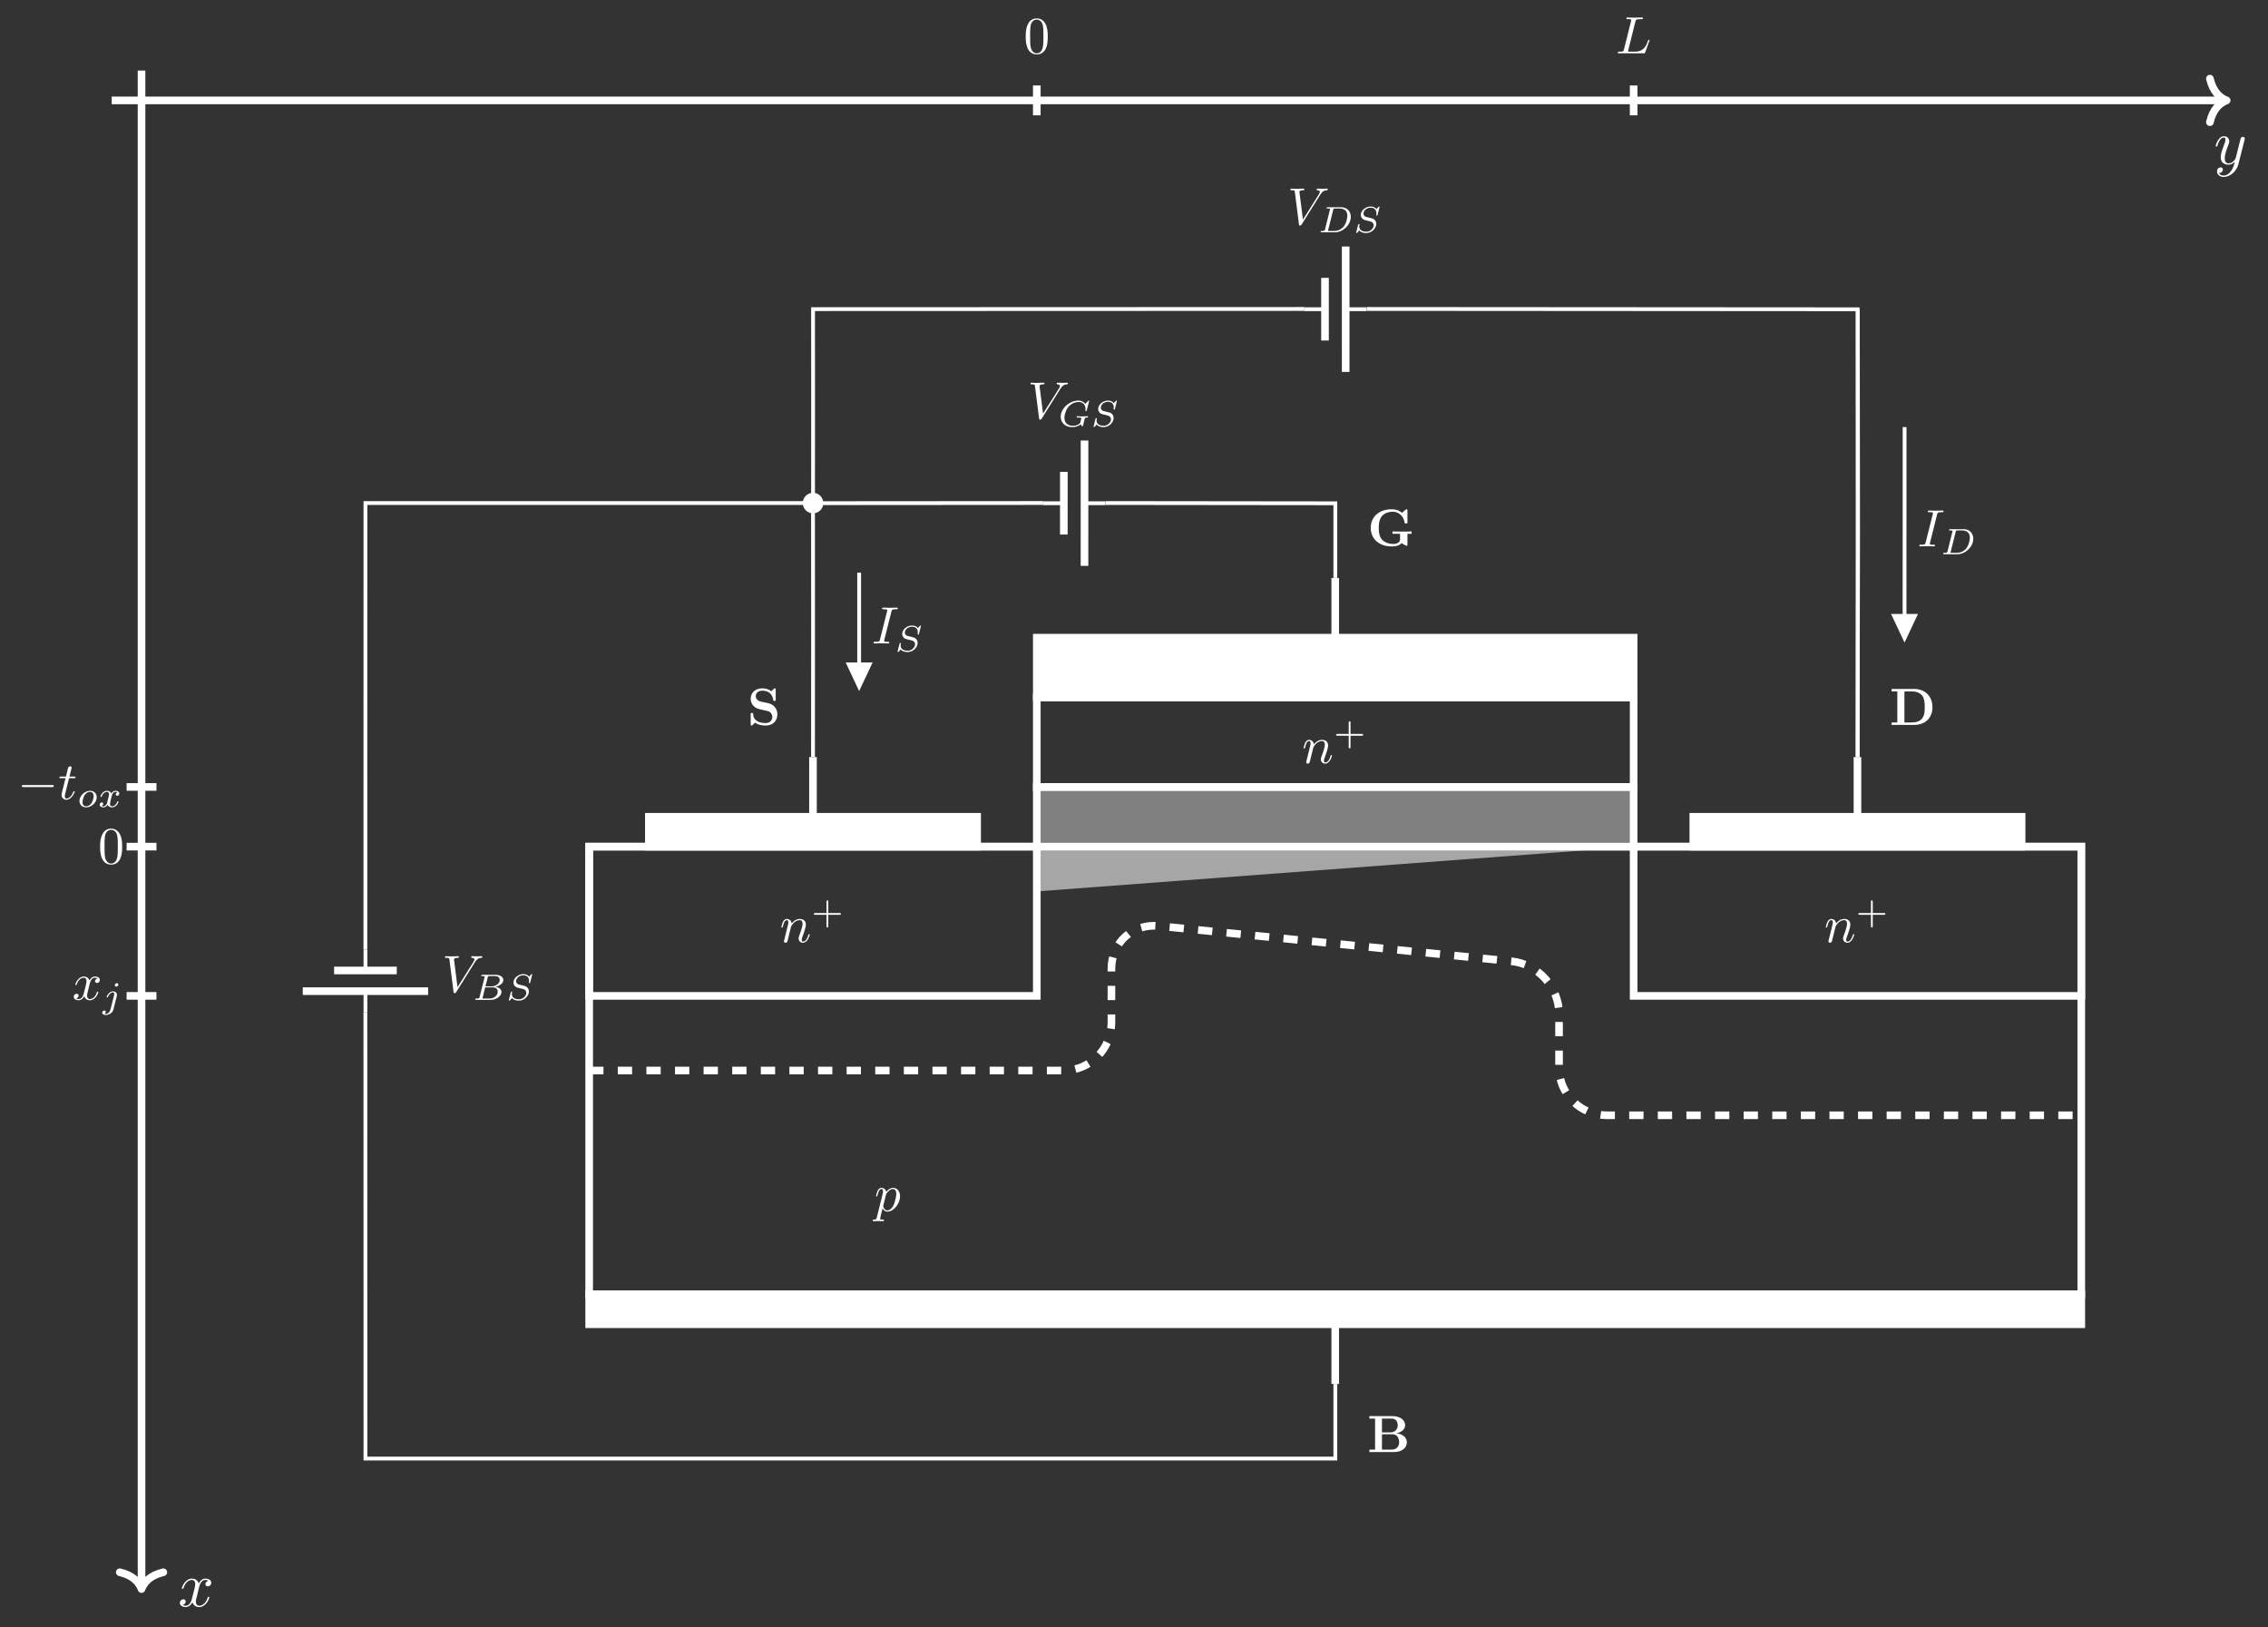 <?xml version="1.0" encoding="UTF-8"?>
<svg xmlns="http://www.w3.org/2000/svg" xmlns:xlink="http://www.w3.org/1999/xlink" width="473.961pt" height="340.007pt" viewBox="0 0 473.961 340.007" version="1.1">
<rect x="0" y="0" width="473.961" height="340.007" fill="#333333" stroke="none"/>
<defs>
<g>
<symbol overflow="visible" id="glyph0-0">
<path style="stroke:none;" d=""/>
</symbol>
<symbol overflow="visible" id="glyph0-1">
<path style="stroke:none;" d="M 6.391 -5.016 C 6.453 -5.203 6.453 -5.219 6.453 -5.312 C 6.453 -5.547 6.266 -5.672 6.062 -5.672 C 5.938 -5.672 5.719 -5.594 5.609 -5.391 C 5.578 -5.328 5.469 -4.922 5.422 -4.688 C 5.328 -4.344 5.234 -3.984 5.156 -3.625 L 4.562 -1.266 C 4.516 -1.062 3.953 -0.141 3.078 -0.141 C 2.406 -0.141 2.266 -0.719 2.266 -1.203 C 2.266 -1.812 2.484 -2.625 2.938 -3.781 C 3.141 -4.328 3.203 -4.469 3.203 -4.734 C 3.203 -5.328 2.781 -5.812 2.125 -5.812 C 0.875 -5.812 0.375 -3.906 0.375 -3.781 C 0.375 -3.656 0.516 -3.656 0.547 -3.656 C 0.672 -3.656 0.688 -3.688 0.75 -3.891 C 1.109 -5.125 1.625 -5.531 2.078 -5.531 C 2.188 -5.531 2.406 -5.531 2.406 -5.109 C 2.406 -4.781 2.281 -4.438 2.188 -4.188 C 1.656 -2.797 1.422 -2.047 1.422 -1.422 C 1.422 -0.25 2.25 0.141 3.031 0.141 C 3.531 0.141 3.984 -0.078 4.359 -0.453 C 4.188 0.234 4.031 0.875 3.5 1.578 C 3.156 2.031 2.656 2.406 2.047 2.406 C 1.875 2.406 1.281 2.375 1.047 1.859 C 1.266 1.859 1.438 1.859 1.625 1.703 C 1.75 1.578 1.875 1.406 1.875 1.156 C 1.875 0.75 1.531 0.703 1.391 0.703 C 1.094 0.703 0.656 0.906 0.656 1.547 C 0.656 2.203 1.234 2.703 2.047 2.703 C 3.406 2.703 4.766 1.5 5.125 0.016 Z M 6.391 -5.016 "/>
</symbol>
<symbol overflow="visible" id="glyph0-2">
<path style="stroke:none;" d="M 4.391 -3.969 C 4.469 -4.312 4.781 -5.531 5.703 -5.531 C 5.766 -5.531 6.078 -5.531 6.359 -5.359 C 5.984 -5.281 5.719 -4.953 5.719 -4.641 C 5.719 -4.438 5.875 -4.188 6.219 -4.188 C 6.516 -4.188 6.938 -4.422 6.938 -4.953 C 6.938 -5.625 6.156 -5.812 5.703 -5.812 C 4.953 -5.812 4.484 -5.125 4.328 -4.812 C 4 -5.688 3.281 -5.812 2.906 -5.812 C 1.547 -5.812 0.797 -4.125 0.797 -3.781 C 0.797 -3.656 0.922 -3.656 0.953 -3.656 C 1.047 -3.656 1.094 -3.688 1.125 -3.797 C 1.562 -5.203 2.438 -5.531 2.875 -5.531 C 3.125 -5.531 3.594 -5.406 3.594 -4.641 C 3.594 -4.234 3.375 -3.359 2.875 -1.516 C 2.672 -0.703 2.203 -0.141 1.625 -0.141 C 1.547 -0.141 1.25 -0.141 0.969 -0.312 C 1.297 -0.375 1.594 -0.656 1.594 -1.031 C 1.594 -1.375 1.297 -1.484 1.109 -1.484 C 0.703 -1.484 0.375 -1.141 0.375 -0.719 C 0.375 -0.125 1.047 0.141 1.625 0.141 C 2.484 0.141 2.953 -0.781 3 -0.859 C 3.156 -0.375 3.625 0.141 4.422 0.141 C 5.781 0.141 6.531 -1.547 6.531 -1.875 C 6.531 -2.016 6.406 -2.016 6.375 -2.016 C 6.25 -2.016 6.219 -1.953 6.203 -1.875 C 5.766 -0.453 4.875 -0.141 4.453 -0.141 C 3.938 -0.141 3.719 -0.562 3.719 -1.016 C 3.719 -1.297 3.797 -1.594 3.953 -2.172 Z M 4.391 -3.969 "/>
</symbol>
<symbol overflow="visible" id="glyph1-0">
<path style="stroke:none;" d=""/>
</symbol>
<symbol overflow="visible" id="glyph1-1">
<path style="stroke:none;" d="M 5.031 -3.5 C 5.031 -4.375 4.984 -5.25 4.594 -6.062 C 4.094 -7.125 3.203 -7.297 2.734 -7.297 C 2.078 -7.297 1.281 -7.016 0.828 -5.984 C 0.484 -5.234 0.422 -4.375 0.422 -3.5 C 0.422 -2.688 0.469 -1.703 0.922 -0.859 C 1.391 0.016 2.188 0.234 2.734 0.234 C 3.312 0.234 4.156 0.016 4.641 -1.031 C 4.984 -1.781 5.031 -2.641 5.031 -3.5 Z M 2.734 0 C 2.297 0 1.656 -0.281 1.453 -1.328 C 1.344 -1.984 1.344 -2.984 1.344 -3.641 C 1.344 -4.344 1.344 -5.062 1.422 -5.656 C 1.625 -6.953 2.453 -7.047 2.734 -7.047 C 3.094 -7.047 3.812 -6.859 4.016 -5.766 C 4.125 -5.156 4.125 -4.328 4.125 -3.641 C 4.125 -2.812 4.125 -2.062 4.016 -1.375 C 3.844 -0.328 3.219 0 2.734 0 Z M 2.734 0 "/>
</symbol>
<symbol overflow="visible" id="glyph2-0">
<path style="stroke:none;" d=""/>
</symbol>
<symbol overflow="visible" id="glyph2-1">
<path style="stroke:none;" d="M 4.094 -6.625 C 4.188 -7.016 4.234 -7.141 5.25 -7.141 C 5.594 -7.141 5.672 -7.141 5.672 -7.344 C 5.672 -7.484 5.547 -7.484 5.5 -7.484 C 5.141 -7.484 4.234 -7.453 3.875 -7.453 C 3.547 -7.453 2.75 -7.484 2.422 -7.484 C 2.344 -7.484 2.219 -7.484 2.219 -7.266 C 2.219 -7.141 2.312 -7.141 2.516 -7.141 C 2.547 -7.141 2.75 -7.141 2.938 -7.125 C 3.125 -7.094 3.234 -7.094 3.234 -6.938 C 3.234 -6.906 3.219 -6.875 3.188 -6.734 L 1.719 -0.859 C 1.609 -0.422 1.594 -0.344 0.719 -0.344 C 0.531 -0.344 0.422 -0.344 0.422 -0.125 C 0.422 0 0.531 0 0.719 0 L 5.797 0 C 6.062 0 6.062 0 6.141 -0.188 L 7 -2.547 C 7.047 -2.672 7.047 -2.688 7.047 -2.703 C 7.047 -2.75 7.016 -2.828 6.906 -2.828 C 6.812 -2.828 6.797 -2.766 6.719 -2.594 C 6.359 -1.594 5.875 -0.344 3.969 -0.344 L 2.953 -0.344 C 2.797 -0.344 2.766 -0.344 2.703 -0.344 C 2.594 -0.359 2.562 -0.375 2.562 -0.453 C 2.562 -0.5 2.562 -0.516 2.625 -0.719 Z M 4.094 -6.625 "/>
</symbol>
<symbol overflow="visible" id="glyph2-2">
<path style="stroke:none;" d="M 2.25 -4.375 L 3.281 -4.375 C 3.5 -4.375 3.609 -4.375 3.609 -4.594 C 3.609 -4.719 3.5 -4.719 3.312 -4.719 L 2.344 -4.719 C 2.734 -6.281 2.797 -6.5 2.797 -6.562 C 2.797 -6.75 2.656 -6.859 2.469 -6.859 C 2.438 -6.859 2.141 -6.844 2.031 -6.469 L 1.609 -4.719 L 0.578 -4.719 C 0.359 -4.719 0.25 -4.719 0.25 -4.516 C 0.25 -4.375 0.344 -4.375 0.562 -4.375 L 1.516 -4.375 C 0.734 -1.266 0.688 -1.078 0.688 -0.891 C 0.688 -0.297 1.109 0.125 1.703 0.125 C 2.812 0.125 3.438 -1.484 3.438 -1.562 C 3.438 -1.672 3.359 -1.672 3.312 -1.672 C 3.203 -1.672 3.203 -1.641 3.141 -1.516 C 2.672 -0.391 2.094 -0.125 1.719 -0.125 C 1.484 -0.125 1.375 -0.266 1.375 -0.625 C 1.375 -0.891 1.406 -0.969 1.453 -1.156 Z M 2.25 -4.375 "/>
</symbol>
<symbol overflow="visible" id="glyph2-3">
<path style="stroke:none;" d="M 3.656 -3.312 C 3.719 -3.594 3.969 -4.594 4.75 -4.594 C 4.797 -4.594 5.062 -4.594 5.297 -4.453 C 4.984 -4.406 4.766 -4.125 4.766 -3.859 C 4.766 -3.688 4.891 -3.484 5.188 -3.484 C 5.422 -3.484 5.766 -3.688 5.766 -4.125 C 5.766 -4.688 5.125 -4.844 4.75 -4.844 C 4.125 -4.844 3.734 -4.266 3.609 -4.016 C 3.328 -4.734 2.734 -4.844 2.422 -4.844 C 1.281 -4.844 0.656 -3.422 0.656 -3.156 C 0.656 -3.047 0.766 -3.047 0.781 -3.047 C 0.875 -3.047 0.906 -3.062 0.938 -3.172 C 1.297 -4.328 2.031 -4.594 2.406 -4.594 C 2.609 -4.594 2.984 -4.5 2.984 -3.859 C 2.984 -3.531 2.797 -2.797 2.406 -1.266 C 2.219 -0.578 1.844 -0.125 1.359 -0.125 C 1.297 -0.125 1.047 -0.125 0.812 -0.266 C 1.078 -0.312 1.328 -0.547 1.328 -0.859 C 1.328 -1.156 1.078 -1.234 0.922 -1.234 C 0.594 -1.234 0.312 -0.953 0.312 -0.609 C 0.312 -0.094 0.859 0.125 1.344 0.125 C 2.062 0.125 2.469 -0.641 2.5 -0.719 C 2.625 -0.312 3.016 0.125 3.688 0.125 C 4.812 0.125 5.438 -1.297 5.438 -1.562 C 5.438 -1.672 5.328 -1.672 5.297 -1.672 C 5.203 -1.672 5.188 -1.625 5.156 -1.562 C 4.797 -0.391 4.047 -0.125 3.703 -0.125 C 3.281 -0.125 3.094 -0.469 3.094 -0.844 C 3.094 -1.078 3.172 -1.328 3.281 -1.812 Z M 3.656 -3.312 "/>
</symbol>
<symbol overflow="visible" id="glyph2-4">
<path style="stroke:none;" d="M 0.5 1.344 C 0.406 1.703 0.391 1.781 -0.094 1.781 C -0.234 1.781 -0.344 1.781 -0.344 2 C -0.344 2.078 -0.297 2.125 -0.203 2.125 C 0.094 2.125 0.406 2.094 0.719 2.094 C 1.078 2.094 1.453 2.125 1.797 2.125 C 1.844 2.125 2 2.125 2 1.906 C 2 1.781 1.891 1.781 1.734 1.781 C 1.188 1.781 1.188 1.703 1.188 1.609 C 1.188 1.484 1.641 -0.312 1.719 -0.578 C 1.859 -0.266 2.172 0.125 2.734 0.125 C 4 0.125 5.359 -1.484 5.359 -3.094 C 5.359 -4.125 4.75 -4.844 3.906 -4.844 C 3.359 -4.844 2.844 -4.453 2.469 -4.016 C 2.359 -4.609 1.891 -4.844 1.484 -4.844 C 0.984 -4.844 0.781 -4.422 0.672 -4.219 C 0.484 -3.844 0.344 -3.188 0.344 -3.156 C 0.344 -3.047 0.453 -3.047 0.469 -3.047 C 0.578 -3.047 0.594 -3.062 0.656 -3.297 C 0.844 -4.078 1.062 -4.594 1.453 -4.594 C 1.641 -4.594 1.797 -4.516 1.797 -4.094 C 1.797 -3.844 1.766 -3.719 1.719 -3.531 Z M 2.422 -3.422 C 2.5 -3.719 2.797 -4.016 2.984 -4.188 C 3.375 -4.531 3.688 -4.594 3.875 -4.594 C 4.312 -4.594 4.578 -4.219 4.578 -3.578 C 4.578 -2.922 4.219 -1.672 4.016 -1.25 C 3.641 -0.484 3.125 -0.125 2.719 -0.125 C 2 -0.125 1.844 -1.031 1.844 -1.094 C 1.844 -1.125 1.844 -1.141 1.891 -1.266 Z M 2.422 -3.422 "/>
</symbol>
<symbol overflow="visible" id="glyph2-5">
<path style="stroke:none;" d="M 0.969 -0.641 C 0.938 -0.484 0.859 -0.234 0.859 -0.172 C 0.859 0.016 1.016 0.125 1.188 0.125 C 1.312 0.125 1.516 0.031 1.594 -0.188 C 1.594 -0.203 1.734 -0.719 1.797 -1 L 2.031 -1.984 C 2.109 -2.219 2.172 -2.469 2.219 -2.719 C 2.266 -2.906 2.359 -3.219 2.359 -3.266 C 2.531 -3.609 3.109 -4.594 4.156 -4.594 C 4.641 -4.594 4.75 -4.188 4.75 -3.828 C 4.75 -3.156 4.203 -1.75 4.031 -1.281 C 3.938 -1.031 3.922 -0.891 3.922 -0.781 C 3.922 -0.266 4.297 0.125 4.812 0.125 C 5.844 0.125 6.25 -1.484 6.25 -1.562 C 6.25 -1.672 6.156 -1.672 6.125 -1.672 C 6.016 -1.672 6.016 -1.641 5.953 -1.484 C 5.734 -0.734 5.375 -0.125 4.844 -0.125 C 4.656 -0.125 4.578 -0.234 4.578 -0.484 C 4.578 -0.75 4.672 -1.016 4.781 -1.266 C 4.984 -1.844 5.438 -3.047 5.438 -3.672 C 5.438 -4.406 4.969 -4.844 4.188 -4.844 C 3.203 -4.844 2.656 -4.141 2.469 -3.891 C 2.422 -4.5 1.969 -4.844 1.469 -4.844 C 0.969 -4.844 0.75 -4.422 0.641 -4.219 C 0.469 -3.844 0.312 -3.203 0.312 -3.156 C 0.312 -3.047 0.422 -3.047 0.453 -3.047 C 0.562 -3.047 0.562 -3.062 0.641 -3.297 C 0.828 -4.078 1.047 -4.594 1.438 -4.594 C 1.656 -4.594 1.781 -4.453 1.781 -4.094 C 1.781 -3.859 1.734 -3.75 1.594 -3.172 Z M 0.969 -0.641 "/>
</symbol>
<symbol overflow="visible" id="glyph2-6">
<path style="stroke:none;" d="M 6.875 -6.234 C 7.422 -7.094 7.875 -7.125 8.281 -7.141 C 8.406 -7.156 8.422 -7.344 8.422 -7.344 C 8.422 -7.438 8.375 -7.484 8.281 -7.484 C 8 -7.484 7.672 -7.453 7.375 -7.453 C 7.016 -7.453 6.656 -7.484 6.297 -7.484 C 6.234 -7.484 6.094 -7.484 6.094 -7.266 C 6.094 -7.156 6.188 -7.141 6.266 -7.141 C 6.562 -7.125 6.766 -7.016 6.766 -6.781 C 6.766 -6.609 6.609 -6.375 6.609 -6.359 L 3.234 -1.016 L 2.5 -6.812 C 2.5 -7 2.75 -7.141 3.25 -7.141 C 3.406 -7.141 3.531 -7.141 3.531 -7.359 C 3.531 -7.453 3.438 -7.484 3.375 -7.484 C 2.938 -7.484 2.469 -7.453 2.016 -7.453 C 1.812 -7.453 1.609 -7.453 1.406 -7.453 C 1.219 -7.453 1 -7.484 0.828 -7.484 C 0.75 -7.484 0.609 -7.484 0.609 -7.266 C 0.609 -7.141 0.719 -7.141 0.891 -7.141 C 1.5 -7.141 1.516 -7.047 1.547 -6.766 L 2.406 -0.016 C 2.438 0.203 2.484 0.234 2.625 0.234 C 2.797 0.234 2.844 0.188 2.938 0.047 Z M 6.875 -6.234 "/>
</symbol>
<symbol overflow="visible" id="glyph2-7">
<path style="stroke:none;" d="M 4.094 -6.641 C 4.188 -7.031 4.234 -7.141 5.094 -7.141 C 5.359 -7.141 5.438 -7.141 5.438 -7.344 C 5.438 -7.484 5.328 -7.484 5.281 -7.484 C 4.969 -7.484 4.156 -7.453 3.828 -7.453 C 3.5 -7.453 2.703 -7.484 2.375 -7.484 C 2.297 -7.484 2.156 -7.484 2.156 -7.266 C 2.156 -7.141 2.25 -7.141 2.469 -7.141 C 2.922 -7.141 3.219 -7.141 3.219 -6.938 C 3.219 -6.875 3.219 -6.859 3.203 -6.766 L 1.719 -0.859 C 1.625 -0.453 1.594 -0.344 0.719 -0.344 C 0.469 -0.344 0.375 -0.344 0.375 -0.125 C 0.375 0 0.5 0 0.531 0 C 0.859 0 1.656 -0.031 1.969 -0.031 C 2.297 -0.031 3.109 0 3.438 0 C 3.531 0 3.656 0 3.656 -0.203 C 3.656 -0.344 3.578 -0.344 3.328 -0.344 C 3.125 -0.344 3.078 -0.344 2.859 -0.359 C 2.625 -0.391 2.578 -0.422 2.578 -0.547 C 2.578 -0.641 2.609 -0.719 2.625 -0.797 Z M 4.094 -6.641 "/>
</symbol>
<symbol overflow="visible" id="glyph3-0">
<path style="stroke:none;" d=""/>
</symbol>
<symbol overflow="visible" id="glyph3-1">
<path style="stroke:none;" d="M 7.219 -2.516 C 7.406 -2.516 7.594 -2.516 7.594 -2.734 C 7.594 -2.953 7.406 -2.953 7.219 -2.953 L 1.297 -2.953 C 1.109 -2.953 0.906 -2.953 0.906 -2.734 C 0.906 -2.516 1.109 -2.516 1.297 -2.516 Z M 7.219 -2.516 "/>
</symbol>
<symbol overflow="visible" id="glyph4-0">
<path style="stroke:none;" d=""/>
</symbol>
<symbol overflow="visible" id="glyph4-1">
<path style="stroke:none;" d="M 4.078 -2.047 C 4.078 -2.891 3.438 -3.391 2.688 -3.391 C 1.547 -3.391 0.469 -2.312 0.469 -1.266 C 0.469 -0.5 1.031 0.078 1.875 0.078 C 2.969 0.078 4.078 -0.938 4.078 -2.047 Z M 1.875 -0.141 C 1.5 -0.141 1.109 -0.391 1.109 -0.984 C 1.109 -1.297 1.266 -2.062 1.562 -2.5 C 1.891 -2.969 2.328 -3.172 2.672 -3.172 C 3.094 -3.172 3.438 -2.891 3.438 -2.312 C 3.438 -2.125 3.359 -1.375 3.016 -0.844 C 2.719 -0.391 2.266 -0.141 1.875 -0.141 Z M 1.875 -0.141 "/>
</symbol>
<symbol overflow="visible" id="glyph4-2">
<path style="stroke:none;" d="M 1.906 -0.812 C 1.828 -0.547 1.578 -0.141 1.188 -0.141 C 1.172 -0.141 0.938 -0.141 0.781 -0.25 C 1.094 -0.344 1.109 -0.625 1.109 -0.672 C 1.109 -0.844 0.984 -0.953 0.812 -0.953 C 0.594 -0.953 0.375 -0.766 0.375 -0.484 C 0.375 -0.094 0.797 0.078 1.172 0.078 C 1.531 0.078 1.844 -0.141 2.031 -0.469 C 2.219 -0.062 2.641 0.078 2.953 0.078 C 3.828 0.078 4.297 -0.875 4.297 -1.094 C 4.297 -1.203 4.203 -1.203 4.172 -1.203 C 4.062 -1.203 4.062 -1.156 4.031 -1.062 C 3.859 -0.531 3.406 -0.141 2.984 -0.141 C 2.672 -0.141 2.516 -0.344 2.516 -0.641 C 2.516 -0.844 2.688 -1.531 2.906 -2.391 C 3.062 -2.984 3.406 -3.172 3.656 -3.172 C 3.672 -3.172 3.906 -3.172 4.078 -3.062 C 3.828 -2.984 3.734 -2.781 3.734 -2.641 C 3.734 -2.469 3.859 -2.359 4.047 -2.359 C 4.219 -2.359 4.469 -2.5 4.469 -2.828 C 4.469 -3.25 3.984 -3.391 3.672 -3.391 C 3.297 -3.391 2.984 -3.125 2.812 -2.844 C 2.672 -3.156 2.328 -3.391 1.891 -3.391 C 1.031 -3.391 0.547 -2.438 0.547 -2.203 C 0.547 -2.109 0.656 -2.109 0.672 -2.109 C 0.781 -2.109 0.781 -2.141 0.828 -2.234 C 1.016 -2.844 1.5 -3.172 1.875 -3.172 C 2.125 -3.172 2.328 -3.031 2.328 -2.656 C 2.328 -2.516 2.234 -2.125 2.172 -1.859 Z M 1.906 -0.812 "/>
</symbol>
<symbol overflow="visible" id="glyph4-3">
<path style="stroke:none;" d="M 3.375 -4.797 C 3.375 -4.922 3.266 -5.094 3.062 -5.094 C 2.844 -5.094 2.625 -4.875 2.625 -4.672 C 2.625 -4.547 2.719 -4.375 2.938 -4.375 C 3.141 -4.375 3.375 -4.578 3.375 -4.797 Z M 1.734 0.375 C 1.609 0.906 1.203 1.344 0.75 1.344 C 0.656 1.344 0.562 1.328 0.469 1.297 C 0.672 1.219 0.734 1.031 0.734 0.906 C 0.734 0.734 0.594 0.625 0.438 0.625 C 0.203 0.625 0 0.844 0 1.078 C 0 1.375 0.297 1.562 0.766 1.562 C 1.219 1.562 2.125 1.281 2.359 0.359 L 3.047 -2.391 C 3.062 -2.484 3.078 -2.547 3.078 -2.656 C 3.078 -3.078 2.719 -3.391 2.266 -3.391 C 1.406 -3.391 0.922 -2.312 0.922 -2.203 C 0.922 -2.109 1.031 -2.109 1.047 -2.109 C 1.141 -2.109 1.156 -2.125 1.203 -2.25 C 1.391 -2.688 1.797 -3.172 2.234 -3.172 C 2.438 -3.172 2.5 -3.031 2.5 -2.797 C 2.5 -2.703 2.484 -2.594 2.484 -2.562 Z M 1.734 0.375 "/>
</symbol>
<symbol overflow="visible" id="glyph4-4">
<path style="stroke:none;" d="M 6.469 -5.297 C 6.469 -5.328 6.438 -5.391 6.375 -5.391 C 6.312 -5.391 6.297 -5.375 6.234 -5.297 L 5.672 -4.703 C 5.594 -4.797 5.172 -5.391 4.234 -5.391 C 2.359 -5.391 0.531 -3.75 0.531 -2.016 C 0.531 -0.828 1.438 0.156 2.922 0.156 C 3.594 0.156 4.297 -0.016 4.703 -0.453 C 4.781 -0.281 4.984 0 5.078 0 C 5.141 0 5.156 -0.031 5.203 -0.203 L 5.344 -0.797 C 5.391 -0.922 5.5 -1.391 5.516 -1.484 C 5.609 -1.828 5.609 -1.828 6.062 -1.844 C 6.125 -1.844 6.234 -1.844 6.234 -2 C 6.234 -2.078 6.188 -2.125 6.125 -2.125 C 5.875 -2.125 5.547 -2.094 5.281 -2.094 C 5.094 -2.094 4.828 -2.094 4.641 -2.094 C 4.453 -2.109 4.234 -2.125 4.031 -2.125 C 3.984 -2.125 3.859 -2.125 3.859 -1.953 C 3.859 -1.844 3.953 -1.844 4.141 -1.844 C 4.281 -1.844 4.438 -1.844 4.594 -1.828 C 4.828 -1.797 4.844 -1.766 4.844 -1.688 C 4.844 -1.656 4.844 -1.641 4.781 -1.438 C 4.734 -1.219 4.656 -0.875 4.625 -0.797 C 4.391 -0.328 3.688 -0.125 3.078 -0.125 C 2.312 -0.125 1.312 -0.484 1.312 -1.781 C 1.312 -2.609 1.703 -3.641 2.266 -4.219 C 3.047 -5 3.875 -5.109 4.297 -5.109 C 5.188 -5.109 5.719 -4.469 5.719 -3.609 C 5.719 -3.406 5.688 -3.344 5.688 -3.297 C 5.688 -3.203 5.797 -3.203 5.828 -3.203 C 5.953 -3.203 5.953 -3.219 5.984 -3.375 Z M 6.469 -5.297 "/>
</symbol>
<symbol overflow="visible" id="glyph4-5">
<path style="stroke:none;" d="M 5.453 -5.297 C 5.453 -5.328 5.422 -5.391 5.344 -5.391 C 5.297 -5.391 5.297 -5.391 5.188 -5.281 L 4.812 -4.844 C 4.531 -5.25 4.047 -5.391 3.578 -5.391 C 2.5 -5.391 1.531 -4.516 1.531 -3.641 C 1.531 -3.516 1.562 -3.219 1.781 -2.938 C 2.047 -2.625 2.328 -2.562 2.859 -2.438 C 3 -2.391 3.391 -2.312 3.5 -2.281 C 3.75 -2.219 4.219 -2.047 4.219 -1.469 C 4.219 -0.859 3.562 -0.125 2.688 -0.125 C 2.016 -0.125 1.203 -0.359 1.203 -1.219 C 1.203 -1.281 1.219 -1.453 1.25 -1.594 C 1.266 -1.625 1.266 -1.641 1.266 -1.641 C 1.266 -1.734 1.172 -1.734 1.141 -1.734 C 1.031 -1.734 1.016 -1.719 0.984 -1.594 L 0.594 -0.047 C 0.594 -0.016 0.578 0.016 0.578 0.062 C 0.578 0.109 0.609 0.156 0.688 0.156 C 0.734 0.156 0.734 0.141 0.844 0.047 C 0.922 -0.047 1.125 -0.297 1.203 -0.391 C 1.609 0.062 2.203 0.156 2.672 0.156 C 3.828 0.156 4.766 -0.844 4.766 -1.75 C 4.766 -2.094 4.625 -2.391 4.453 -2.562 C 4.188 -2.844 4.078 -2.875 3.078 -3.109 C 2.922 -3.141 2.672 -3.203 2.594 -3.234 C 2.406 -3.297 2.094 -3.484 2.094 -3.922 C 2.094 -4.531 2.766 -5.141 3.562 -5.141 C 4.391 -5.141 4.797 -4.688 4.797 -3.953 C 4.797 -3.844 4.766 -3.672 4.766 -3.609 C 4.766 -3.5 4.859 -3.5 4.891 -3.5 C 5.016 -3.5 5.016 -3.531 5.047 -3.672 Z M 5.453 -5.297 "/>
</symbol>
<symbol overflow="visible" id="glyph4-6">
<path style="stroke:none;" d="M 1.453 -0.594 C 1.391 -0.344 1.375 -0.281 0.781 -0.281 C 0.641 -0.281 0.547 -0.281 0.547 -0.109 C 0.547 0 0.641 0 0.781 0 L 3.516 0 C 5.219 0 6.844 -1.562 6.844 -3.234 C 6.844 -4.359 6.078 -5.234 4.828 -5.234 L 2.031 -5.234 C 1.875 -5.234 1.781 -5.234 1.781 -5.078 C 1.781 -4.969 1.875 -4.969 2.047 -4.969 C 2.156 -4.969 2.188 -4.969 2.328 -4.953 C 2.484 -4.938 2.5 -4.922 2.5 -4.844 C 2.5 -4.828 2.5 -4.781 2.469 -4.672 Z M 3.172 -4.703 C 3.234 -4.938 3.234 -4.969 3.562 -4.969 L 4.547 -4.969 C 5.406 -4.969 6.125 -4.531 6.125 -3.484 C 6.125 -3.312 6.047 -1.984 5.281 -1.109 C 4.984 -0.766 4.312 -0.281 3.375 -0.281 L 2.328 -0.281 C 2.094 -0.281 2.094 -0.281 2.094 -0.359 C 2.094 -0.359 2.094 -0.406 2.125 -0.516 Z M 3.172 -4.703 "/>
</symbol>
<symbol overflow="visible" id="glyph4-7">
<path style="stroke:none;" d="M 1.453 -0.594 C 1.391 -0.344 1.375 -0.281 0.781 -0.281 C 0.656 -0.281 0.547 -0.281 0.547 -0.109 C 0.547 0 0.641 0 0.781 0 L 3.75 0 C 5.047 0 6.031 -0.875 6.031 -1.641 C 6.031 -2.188 5.531 -2.656 4.719 -2.734 C 5.641 -2.906 6.422 -3.484 6.422 -4.156 C 6.422 -4.734 5.828 -5.234 4.828 -5.234 L 2.047 -5.234 C 1.891 -5.234 1.797 -5.234 1.797 -5.078 C 1.797 -4.969 1.891 -4.969 2.047 -4.969 C 2.047 -4.969 2.188 -4.969 2.328 -4.953 C 2.5 -4.938 2.516 -4.922 2.516 -4.844 C 2.516 -4.828 2.516 -4.781 2.484 -4.672 Z M 2.688 -2.828 L 3.156 -4.703 C 3.219 -4.938 3.219 -4.969 3.547 -4.969 L 4.703 -4.969 C 5.5 -4.969 5.672 -4.453 5.672 -4.156 C 5.672 -3.531 4.969 -2.828 3.938 -2.828 Z M 2.312 -0.281 C 2.078 -0.281 2.078 -0.281 2.078 -0.359 C 2.078 -0.359 2.078 -0.406 2.109 -0.516 L 2.625 -2.609 L 4.266 -2.609 C 4.984 -2.609 5.25 -2.141 5.25 -1.703 C 5.25 -0.938 4.484 -0.281 3.547 -0.281 Z M 2.312 -0.281 "/>
</symbol>
<symbol overflow="visible" id="glyph5-0">
<path style="stroke:none;" d=""/>
</symbol>
<symbol overflow="visible" id="glyph5-1">
<path style="stroke:none;" d="M 3.547 -1.734 L 5.906 -1.734 C 6 -1.734 6.188 -1.734 6.188 -1.922 C 6.188 -2.109 6 -2.109 5.906 -2.109 L 3.547 -2.109 L 3.547 -4.469 C 3.547 -4.562 3.547 -4.75 3.375 -4.75 C 3.172 -4.75 3.172 -4.578 3.172 -4.469 L 3.172 -2.109 L 0.828 -2.109 C 0.719 -2.109 0.531 -2.109 0.531 -1.922 C 0.531 -1.734 0.719 -1.734 0.828 -1.734 L 3.172 -1.734 L 3.172 0.625 C 3.172 0.719 3.172 0.906 3.359 0.906 C 3.547 0.906 3.547 0.734 3.547 0.625 Z M 3.547 -1.734 "/>
</symbol>
<symbol overflow="visible" id="glyph6-0">
<path style="stroke:none;" d=""/>
</symbol>
<symbol overflow="visible" id="glyph6-1">
<path style="stroke:none;" d="M 4.406 -4.531 L 2.812 -4.875 C 2.375 -4.969 1.766 -5.344 1.766 -6.016 C 1.766 -6.484 2.062 -7.156 3.172 -7.156 C 4.047 -7.156 5.141 -6.797 5.406 -5.297 C 5.438 -5.031 5.438 -5.016 5.672 -5.016 C 5.938 -5.016 5.938 -5.078 5.938 -5.328 L 5.938 -7.328 C 5.938 -7.531 5.938 -7.641 5.734 -7.641 C 5.656 -7.641 5.641 -7.625 5.516 -7.516 L 5.031 -7.031 C 4.391 -7.531 3.688 -7.641 3.156 -7.641 C 1.484 -7.641 0.703 -6.578 0.703 -5.438 C 0.703 -4.719 1.062 -4.219 1.297 -3.969 C 1.828 -3.438 2.203 -3.359 3.391 -3.094 C 4.359 -2.891 4.547 -2.859 4.781 -2.625 C 4.953 -2.469 5.219 -2.172 5.219 -1.672 C 5.219 -1.156 4.938 -0.391 3.797 -0.391 C 2.969 -0.391 1.297 -0.609 1.219 -2.25 C 1.203 -2.438 1.203 -2.5 0.969 -2.5 C 0.703 -2.5 0.703 -2.438 0.703 -2.172 L 0.703 -0.188 C 0.703 0.016 0.703 0.125 0.891 0.125 C 1 0.125 1.016 0.094 1.109 0.016 L 1.609 -0.484 C 2.328 0.062 3.359 0.125 3.797 0.125 C 5.609 0.125 6.281 -1.125 6.281 -2.219 C 6.281 -3.438 5.406 -4.328 4.406 -4.531 Z M 4.406 -4.531 "/>
</symbol>
<symbol overflow="visible" id="glyph6-2">
<path style="stroke:none;" d="M 1.609 -7 L 1.609 -0.516 L 0.422 -0.516 L 0.422 0 L 5.141 0 C 7.312 0 8.953 -1.344 8.953 -3.688 C 8.953 -6.094 7.312 -7.516 5.141 -7.516 L 0.422 -7.516 L 0.422 -7 Z M 3.094 -0.516 L 3.094 -7 L 4.703 -7 C 5.422 -7 6.328 -6.797 6.875 -6.031 C 7.25 -5.469 7.344 -4.719 7.344 -3.703 C 7.344 -2.516 7.203 -1.922 6.859 -1.438 C 6.328 -0.688 5.359 -0.516 4.703 -0.516 Z M 3.094 -0.516 "/>
</symbol>
<symbol overflow="visible" id="glyph6-3">
<path style="stroke:none;" d="M 7.156 -0.578 C 7.484 -0.281 8.156 0 8.219 0 C 8.375 0 8.375 -0.141 8.375 -0.312 L 8.375 -2.516 L 9.25 -2.516 L 9.25 -3.016 C 8.875 -2.984 7.922 -2.984 7.484 -2.984 C 6.859 -2.984 5.844 -2.984 5.25 -3.016 L 5.25 -2.516 L 6.828 -2.516 L 6.828 -1.406 C 6.828 -1.188 6.828 -0.875 6.391 -0.625 C 6.109 -0.453 5.766 -0.391 5.406 -0.391 C 4.469 -0.391 3.531 -0.719 2.984 -1.391 C 2.516 -2 2.375 -2.766 2.375 -3.766 C 2.375 -5 2.594 -5.625 3 -6.172 C 3.438 -6.719 4.281 -7.125 5.328 -7.125 C 6.5 -7.125 7.547 -6.281 7.781 -4.891 C 7.828 -4.688 7.828 -4.672 8.078 -4.672 C 8.375 -4.672 8.375 -4.688 8.375 -4.969 L 8.375 -7.328 C 8.375 -7.531 8.375 -7.641 8.188 -7.641 C 8.078 -7.641 8.062 -7.609 7.969 -7.531 L 7.25 -6.891 C 6.453 -7.531 5.656 -7.641 5.094 -7.641 C 2.406 -7.641 0.703 -6.031 0.703 -3.75 C 0.703 -1.578 2.297 0.125 5.109 0.125 C 5.484 0.125 6.609 0.094 7.156 -0.578 Z M 7.156 -0.578 "/>
</symbol>
<symbol overflow="visible" id="glyph6-4">
<path style="stroke:none;" d="M 3.047 -4.109 L 3.047 -7 L 5.031 -7 C 6.141 -7 6.344 -6.141 6.344 -5.625 C 6.344 -4.781 5.812 -4.109 4.75 -4.109 Z M 6 -3.922 C 7.188 -4.125 7.891 -4.781 7.891 -5.625 C 7.891 -6.641 6.938 -7.516 5.188 -7.516 L 0.422 -7.516 L 0.422 -7 L 1.609 -7 L 1.609 -0.516 L 0.422 -0.516 L 0.422 0 L 5.516 0 C 7.328 0 8.25 -0.969 8.25 -2.031 C 8.25 -3.094 7.312 -3.828 6 -3.922 Z M 5.062 -0.516 L 3.047 -0.516 L 3.047 -3.719 L 5.172 -3.719 C 5.391 -3.719 5.906 -3.719 6.281 -3.234 C 6.641 -2.781 6.641 -2.172 6.641 -2.047 C 6.641 -1.922 6.641 -0.516 5.062 -0.516 Z M 5.062 -0.516 "/>
</symbol>
</g>
</defs>
<g id="surface1">
<path style="fill:none;stroke-width:1.594;stroke-linecap:butt;stroke-linejoin:miter;stroke:rgb(100%,100%,100%);stroke-opacity:1;stroke-miterlimit:10;" d="M -99.78 249.453 L 341.403 249.453 " transform="matrix(1,0,0,-1,123.124,270.43)"/>
<path style="fill:none;stroke-width:1.594;stroke-linecap:round;stroke-linejoin:round;stroke:rgb(100%,100%,100%);stroke-opacity:1;stroke-miterlimit:10;" d="M -3.505 4.551 C -2.864 1.82 -1.439 0.531 -0.001 0 C -1.439 -0.531 -2.864 -1.82 -3.505 -4.551 " transform="matrix(1,0,0,-1,465.325,20.977)"/>
<g style="fill:rgb(100%,100%,100%);fill-opacity:1;">
  <use xlink:href="#glyph0-1" x="462.658" y="34.269"/>
</g>
<path style="fill:none;stroke-width:1.594;stroke-linecap:butt;stroke-linejoin:miter;stroke:rgb(100%,100%,100%);stroke-opacity:1;stroke-miterlimit:10;" d="M -93.546 255.688 L -93.546 -60.769 " transform="matrix(1,0,0,-1,123.124,270.43)"/>
<path style="fill:none;stroke-width:1.594;stroke-linecap:round;stroke-linejoin:round;stroke:rgb(100%,100%,100%);stroke-opacity:1;stroke-miterlimit:10;" d="M -3.508 4.55 C -2.867 1.819 -1.438 0.53 -0 -0.001 C -1.438 -0.532 -2.867 -1.821 -3.508 -4.552 " transform="matrix(0,1,1,0,29.579,331.996)"/>
<g style="fill:rgb(100%,100%,100%);fill-opacity:1;">
  <use xlink:href="#glyph0-2" x="37.207" y="335.624"/>
</g>
<path style="fill:none;stroke-width:1.594;stroke-linecap:butt;stroke-linejoin:miter;stroke:rgb(100%,100%,100%);stroke-opacity:1;stroke-miterlimit:10;" d="M 93.544 246.336 L 93.544 252.571 " transform="matrix(1,0,0,-1,123.124,270.43)"/>
<g style="fill:rgb(100%,100%,100%);fill-opacity:1;">
  <use xlink:href="#glyph1-1" x="213.928" y="11.141"/>
</g>
<path style="fill:none;stroke-width:1.594;stroke-linecap:butt;stroke-linejoin:miter;stroke:rgb(100%,100%,100%);stroke-opacity:1;stroke-miterlimit:10;" d="M 218.271 246.336 L 218.271 252.571 " transform="matrix(1,0,0,-1,123.124,270.43)"/>
<g style="fill:rgb(100%,100%,100%);fill-opacity:1;">
  <use xlink:href="#glyph2-1" x="337.664" y="11.141"/>
</g>
<path style="fill:none;stroke-width:1.594;stroke-linecap:butt;stroke-linejoin:miter;stroke:rgb(100%,100%,100%);stroke-opacity:1;stroke-miterlimit:10;" d="M -96.663 106.016 L -90.429 106.016 " transform="matrix(1,0,0,-1,123.124,270.43)"/>
<g style="fill:rgb(100%,100%,100%);fill-opacity:1;">
  <use xlink:href="#glyph3-1" x="3.653" y="166.963"/>
</g>
<g style="fill:rgb(100%,100%,100%);fill-opacity:1;">
  <use xlink:href="#glyph2-2" x="12.176" y="166.963"/>
</g>
<g style="fill:rgb(100%,100%,100%);fill-opacity:1;">
  <use xlink:href="#glyph4-1" x="16.134" y="168.606"/>
  <use xlink:href="#glyph4-2" x="20.459" y="168.606"/>
</g>
<path style="fill:none;stroke-width:1.594;stroke-linecap:butt;stroke-linejoin:miter;stroke:rgb(100%,100%,100%);stroke-opacity:1;stroke-miterlimit:10;" d="M -96.663 93.543 L -90.429 93.543 " transform="matrix(1,0,0,-1,123.124,270.43)"/>
<g style="fill:rgb(100%,100%,100%);fill-opacity:1;">
  <use xlink:href="#glyph1-1" x="20.497" y="180.418"/>
</g>
<path style="fill:none;stroke-width:1.594;stroke-linecap:butt;stroke-linejoin:miter;stroke:rgb(100%,100%,100%);stroke-opacity:1;stroke-miterlimit:10;" d="M -96.663 62.364 L -90.429 62.364 " transform="matrix(1,0,0,-1,123.124,270.43)"/>
<g style="fill:rgb(100%,100%,100%);fill-opacity:1;">
  <use xlink:href="#glyph2-3" x="15.096" y="208.859"/>
</g>
<g style="fill:rgb(100%,100%,100%);fill-opacity:1;">
  <use xlink:href="#glyph4-3" x="21.359" y="210.504"/>
</g>
<path style="fill:none;stroke-width:1.594;stroke-linecap:butt;stroke-linejoin:miter;stroke:rgb(100%,100%,100%);stroke-opacity:1;stroke-miterlimit:10;" d="M 0.001 0 L 0.001 93.543 L 311.817 93.543 L 311.817 0 Z M 0.001 0 " transform="matrix(1,0,0,-1,123.124,270.43)"/>
<g style="fill:rgb(100%,100%,100%);fill-opacity:1;">
  <use xlink:href="#glyph2-4" x="182.729" y="253.016"/>
</g>
<path style=" stroke:none;fill-rule:nonzero;fill:rgb(64.999%,64.999%,64.999%);fill-opacity:1;" d="M 216.668 176.887 L 341.395 176.887 L 216.668 186.238 L 216.668 176.887 "/>
<path style="fill:none;stroke-width:1.594;stroke-linecap:butt;stroke-linejoin:miter;stroke:rgb(100%,100%,100%);stroke-opacity:1;stroke-miterlimit:10;" d="M 0.001 62.364 L 0.001 93.543 L 93.544 93.543 L 93.544 62.364 Z M 0.001 62.364 " transform="matrix(1,0,0,-1,123.124,270.43)"/>
<g style="fill:rgb(100%,100%,100%);fill-opacity:1;">
  <use xlink:href="#glyph2-5" x="162.969" y="196.84"/>
</g>
<g style="fill:rgb(100%,100%,100%);fill-opacity:1;">
  <use xlink:href="#glyph5-1" x="169.547" y="192.863"/>
</g>
<path style="fill-rule:nonzero;fill:rgb(100%,100%,100%);fill-opacity:1;stroke-width:1.594;stroke-linecap:butt;stroke-linejoin:miter;stroke:rgb(100%,100%,100%);stroke-opacity:1;stroke-miterlimit:10;" d="M 12.474 93.543 L 12.474 99.782 L 81.071 99.782 L 81.071 93.543 Z M 12.474 93.543 " transform="matrix(1,0,0,-1,123.124,270.43)"/>
<path style="fill:none;stroke-width:1.594;stroke-linecap:butt;stroke-linejoin:miter;stroke:rgb(100%,100%,100%);stroke-opacity:1;stroke-miterlimit:10;" d="M 46.771 99.782 L 46.771 112.254 " transform="matrix(1,0,0,-1,123.124,270.43)"/>
<g style="fill:rgb(100%,100%,100%);fill-opacity:1;">
  <use xlink:href="#glyph6-1" x="156.173" y="151.457"/>
</g>
<path style="fill:none;stroke-width:1.594;stroke-linecap:butt;stroke-linejoin:miter;stroke:rgb(100%,100%,100%);stroke-opacity:1;stroke-miterlimit:10;" d="M 218.271 62.364 L 218.271 93.543 L 311.817 93.543 L 311.817 62.364 Z M 218.271 62.364 " transform="matrix(1,0,0,-1,123.124,270.43)"/>
<g style="fill:rgb(100%,100%,100%);fill-opacity:1;">
  <use xlink:href="#glyph2-5" x="381.238" y="196.84"/>
</g>
<g style="fill:rgb(100%,100%,100%);fill-opacity:1;">
  <use xlink:href="#glyph5-1" x="387.816" y="192.863"/>
</g>
<path style="fill-rule:nonzero;fill:rgb(100%,100%,100%);fill-opacity:1;stroke-width:1.594;stroke-linecap:butt;stroke-linejoin:miter;stroke:rgb(100%,100%,100%);stroke-opacity:1;stroke-miterlimit:10;" d="M 230.743 93.543 L 230.743 99.782 L 299.345 99.782 L 299.345 93.543 Z M 230.743 93.543 " transform="matrix(1,0,0,-1,123.124,270.43)"/>
<path style="fill:none;stroke-width:1.594;stroke-linecap:butt;stroke-linejoin:miter;stroke:rgb(100%,100%,100%);stroke-opacity:1;stroke-miterlimit:10;" d="M 265.044 99.782 L 265.044 112.254 " transform="matrix(1,0,0,-1,123.124,270.43)"/>
<g style="fill:rgb(100%,100%,100%);fill-opacity:1;">
  <use xlink:href="#glyph6-2" x="394.886" y="151.457"/>
</g>
<path style="fill-rule:nonzero;fill:rgb(50%,50%,50%);fill-opacity:1;stroke-width:1.594;stroke-linecap:butt;stroke-linejoin:miter;stroke:rgb(100%,100%,100%);stroke-opacity:1;stroke-miterlimit:10;" d="M 93.544 93.543 L 93.544 106.016 L 218.271 106.016 L 218.271 93.543 Z M 93.544 93.543 " transform="matrix(1,0,0,-1,123.124,270.43)"/>
<path style="fill:none;stroke-width:1.594;stroke-linecap:butt;stroke-linejoin:miter;stroke:rgb(100%,100%,100%);stroke-opacity:1;stroke-miterlimit:10;" d="M 93.544 106.016 L 93.544 124.727 L 218.271 124.727 L 218.271 106.016 Z M 93.544 106.016 " transform="matrix(1,0,0,-1,123.124,270.43)"/>
<g style="fill:rgb(100%,100%,100%);fill-opacity:1;">
  <use xlink:href="#glyph2-5" x="272.104" y="159.423"/>
</g>
<g style="fill:rgb(100%,100%,100%);fill-opacity:1;">
  <use xlink:href="#glyph5-1" x="278.681" y="155.445"/>
</g>
<path style="fill-rule:nonzero;fill:rgb(100%,100%,100%);fill-opacity:1;stroke-width:1.594;stroke-linecap:butt;stroke-linejoin:miter;stroke:rgb(100%,100%,100%);stroke-opacity:1;stroke-miterlimit:10;" d="M 93.544 124.727 L 93.544 137.2 L 218.271 137.2 L 218.271 124.727 Z M 93.544 124.727 " transform="matrix(1,0,0,-1,123.124,270.43)"/>
<path style="fill:none;stroke-width:1.594;stroke-linecap:butt;stroke-linejoin:miter;stroke:rgb(100%,100%,100%);stroke-opacity:1;stroke-miterlimit:10;" d="M 155.907 137.2 L 155.907 149.672 " transform="matrix(1,0,0,-1,123.124,270.43)"/>
<g style="fill:rgb(100%,100%,100%);fill-opacity:1;">
  <use xlink:href="#glyph6-3" x="285.751" y="114.04"/>
</g>
<path style="fill-rule:nonzero;fill:rgb(100%,100%,100%);fill-opacity:1;stroke-width:1.594;stroke-linecap:butt;stroke-linejoin:miter;stroke:rgb(100%,100%,100%);stroke-opacity:1;stroke-miterlimit:10;" d="M 0.001 -6.238 L 0.001 0 L 311.817 0 L 311.817 -6.238 Z M 0.001 -6.238 " transform="matrix(1,0,0,-1,123.124,270.43)"/>
<path style="fill:none;stroke-width:1.594;stroke-linecap:butt;stroke-linejoin:miter;stroke:rgb(100%,100%,100%);stroke-opacity:1;stroke-miterlimit:10;" d="M 155.907 -6.238 L 155.907 -18.711 " transform="matrix(1,0,0,-1,123.124,270.43)"/>
<g style="fill:rgb(100%,100%,100%);fill-opacity:1;">
  <use xlink:href="#glyph6-4" x="285.751" y="303.379"/>
</g>
<path style="fill:none;stroke-width:1.594;stroke-linecap:butt;stroke-linejoin:miter;stroke:rgb(100%,100%,100%);stroke-opacity:1;stroke-dasharray:2.989,2.989;stroke-miterlimit:10;" d="M 0.001 46.774 L 99.173 46.774 C 104.677 46.774 109.138 51.235 109.138 56.735 L 109.138 67.993 C 109.138 73.493 113.575 77.512 119.048 76.961 L 192.767 69.59 C 198.243 69.043 202.681 64.141 202.681 58.637 L 202.681 47.379 C 202.681 41.879 207.142 37.418 212.646 37.418 L 311.817 37.418 " transform="matrix(1,0,0,-1,123.124,270.43)"/>
<path style="fill:none;stroke-width:0.797;stroke-linecap:butt;stroke-linejoin:miter;stroke:rgb(100%,100%,100%);stroke-opacity:1;stroke-miterlimit:10;" d="M 155.931 149.692 L 155.931 165.282 L 107.931 165.336 M 94.833 165.34 L 46.778 165.305 L 46.79 138.825 M 56.419 150.785 L 56.419 126.981 M 46.79 138.825 L 46.778 112.27 " transform="matrix(1,0,0,-1,123.124,270.43)"/>
<path style="fill:none;stroke-width:0.797;stroke-linecap:butt;stroke-linejoin:miter;stroke:rgb(100%,100%,100%);stroke-opacity:1;stroke-miterlimit:10;" d="M 99.192 165.293 L 94.806 165.297 M 103.517 165.293 L 107.903 165.293 " transform="matrix(1,0,0,-1,123.124,270.43)"/>
<path style="fill:none;stroke-width:1.594;stroke-linecap:butt;stroke-linejoin:miter;stroke:rgb(100%,100%,100%);stroke-opacity:1;stroke-miterlimit:10;" d="M 99.192 158.746 L 99.196 171.844 M 103.513 152.2 L 103.517 178.391 " transform="matrix(1,0,0,-1,123.124,270.43)"/>
<g style="fill:rgb(100%,100%,100%);fill-opacity:1;">
  <use xlink:href="#glyph2-6" x="214.739" y="87.442"/>
</g>
<g style="fill:rgb(100%,100%,100%);fill-opacity:1;">
  <use xlink:href="#glyph4-4" x="221.132" y="89.085"/>
  <use xlink:href="#glyph4-5" x="227.955" y="89.085"/>
</g>
<path style="fill-rule:nonzero;fill:rgb(100%,100%,100%);fill-opacity:1;stroke-width:0.797;stroke-linecap:butt;stroke-linejoin:miter;stroke:rgb(100%,100%,100%);stroke-opacity:1;stroke-miterlimit:10;" d="M 56.419 131.618 L 54.235 131.618 L 56.419 126.981 L 58.603 131.618 L 56.419 131.618 " transform="matrix(1,0,0,-1,123.124,270.43)"/>
<g style="fill:rgb(100%,100%,100%);fill-opacity:1;">
  <use xlink:href="#glyph2-7" x="182.187" y="134.434"/>
</g>
<g style="fill:rgb(100%,100%,100%);fill-opacity:1;">
  <use xlink:href="#glyph4-5" x="187.004" y="136.078"/>
</g>
<path style="fill:none;stroke-width:0.797;stroke-linecap:butt;stroke-linejoin:miter;stroke:rgb(100%,100%,100%);stroke-opacity:1;stroke-miterlimit:10;" d="M 265.079 112.27 L 265.079 205.813 L 162.524 205.883 M 149.427 205.883 L 46.786 205.844 L 46.798 185.637 M 46.798 185.637 L 46.786 165.328 " transform="matrix(1,0,0,-1,123.124,270.43)"/>
<path style="fill:none;stroke-width:0.797;stroke-linecap:butt;stroke-linejoin:miter;stroke:rgb(100%,100%,100%);stroke-opacity:1;stroke-miterlimit:10;" d="M 153.771 205.828 L 149.384 205.828 M 158.095 205.828 L 162.481 205.828 " transform="matrix(1,0,0,-1,123.124,270.43)"/>
<path style="fill:none;stroke-width:1.594;stroke-linecap:butt;stroke-linejoin:miter;stroke:rgb(100%,100%,100%);stroke-opacity:1;stroke-miterlimit:10;" d="M 153.771 199.282 L 153.774 212.375 M 158.091 192.731 L 158.095 218.922 " transform="matrix(1,0,0,-1,123.124,270.43)"/>
<g style="fill:rgb(100%,100%,100%);fill-opacity:1;">
  <use xlink:href="#glyph2-6" x="269.049" y="46.892"/>
</g>
<g style="fill:rgb(100%,100%,100%);fill-opacity:1;">
  <use xlink:href="#glyph4-6" x="275.441" y="48.535"/>
</g>
<g style="fill:rgb(100%,100%,100%);fill-opacity:1;">
  <use xlink:href="#glyph4-5" x="282.845" y="48.535"/>
</g>
<path style="fill-rule:nonzero;fill:rgb(100%,100%,100%);fill-opacity:1;stroke-width:0.797;stroke-linecap:butt;stroke-linejoin:miter;stroke:rgb(100%,100%,100%);stroke-opacity:1;stroke-miterlimit:10;" d="M 48.532 165.328 C 48.532 166.293 47.751 167.075 46.786 167.075 C 45.821 167.075 45.04 166.293 45.04 165.328 C 45.04 164.364 45.821 163.582 46.786 163.582 C 47.751 163.582 48.532 164.364 48.532 165.328 Z M 48.532 165.328 " transform="matrix(1,0,0,-1,123.124,270.43)"/>
<path style="fill:none;stroke-width:0.797;stroke-linecap:butt;stroke-linejoin:miter;stroke:rgb(100%,100%,100%);stroke-opacity:1;stroke-miterlimit:10;" d="M 265.118 205.844 L 265.173 159.098 M 274.896 181.203 L 274.88 137.118 M 265.173 159.098 L 265.079 112.27 " transform="matrix(1,0,0,-1,123.124,270.43)"/>
<path style="fill-rule:nonzero;fill:rgb(100%,100%,100%);fill-opacity:1;stroke-width:0.797;stroke-linecap:butt;stroke-linejoin:miter;stroke:rgb(100%,100%,100%);stroke-opacity:1;stroke-miterlimit:10;" d="M 274.88 141.754 L 272.696 141.754 L 274.88 137.118 L 277.063 141.754 L 274.88 141.754 " transform="matrix(1,0,0,-1,123.124,270.43)"/>
<g style="fill:rgb(100%,100%,100%);fill-opacity:1;">
  <use xlink:href="#glyph2-7" x="400.713" y="114.15"/>
</g>
<g style="fill:rgb(100%,100%,100%);fill-opacity:1;">
  <use xlink:href="#glyph4-6" x="405.53" y="115.794"/>
</g>
<path style="fill:none;stroke-width:0.797;stroke-linecap:butt;stroke-linejoin:miter;stroke:rgb(100%,100%,100%);stroke-opacity:1;stroke-miterlimit:10;" d="M 155.931 -18.711 L 155.931 -34.3 L -46.753 -34.3 L -46.769 58.981 M -46.769 72.082 L -46.757 165.328 L 46.786 165.328 " transform="matrix(1,0,0,-1,123.124,270.43)"/>
<path style="fill:none;stroke-width:0.797;stroke-linecap:butt;stroke-linejoin:miter;stroke:rgb(100%,100%,100%);stroke-opacity:1;stroke-miterlimit:10;" d="M -46.753 67.672 L -46.753 72.063 M -46.753 63.352 L -46.753 58.965 " transform="matrix(1,0,0,-1,123.124,270.43)"/>
<path style="fill:none;stroke-width:1.594;stroke-linecap:butt;stroke-linejoin:miter;stroke:rgb(100%,100%,100%);stroke-opacity:1;stroke-miterlimit:10;" d="M -53.304 67.672 L -40.206 67.672 M -59.851 63.352 L -33.659 63.352 " transform="matrix(1,0,0,-1,123.124,270.43)"/>
<g style="fill:rgb(100%,100%,100%);fill-opacity:1;">
  <use xlink:href="#glyph2-6" x="92.375" y="207.259"/>
</g>
<g style="fill:rgb(100%,100%,100%);fill-opacity:1;">
  <use xlink:href="#glyph4-7" x="98.768" y="208.904"/>
</g>
<g style="fill:rgb(100%,100%,100%);fill-opacity:1;">
  <use xlink:href="#glyph4-5" x="105.766" y="208.904"/>
</g>
</g>
</svg>
